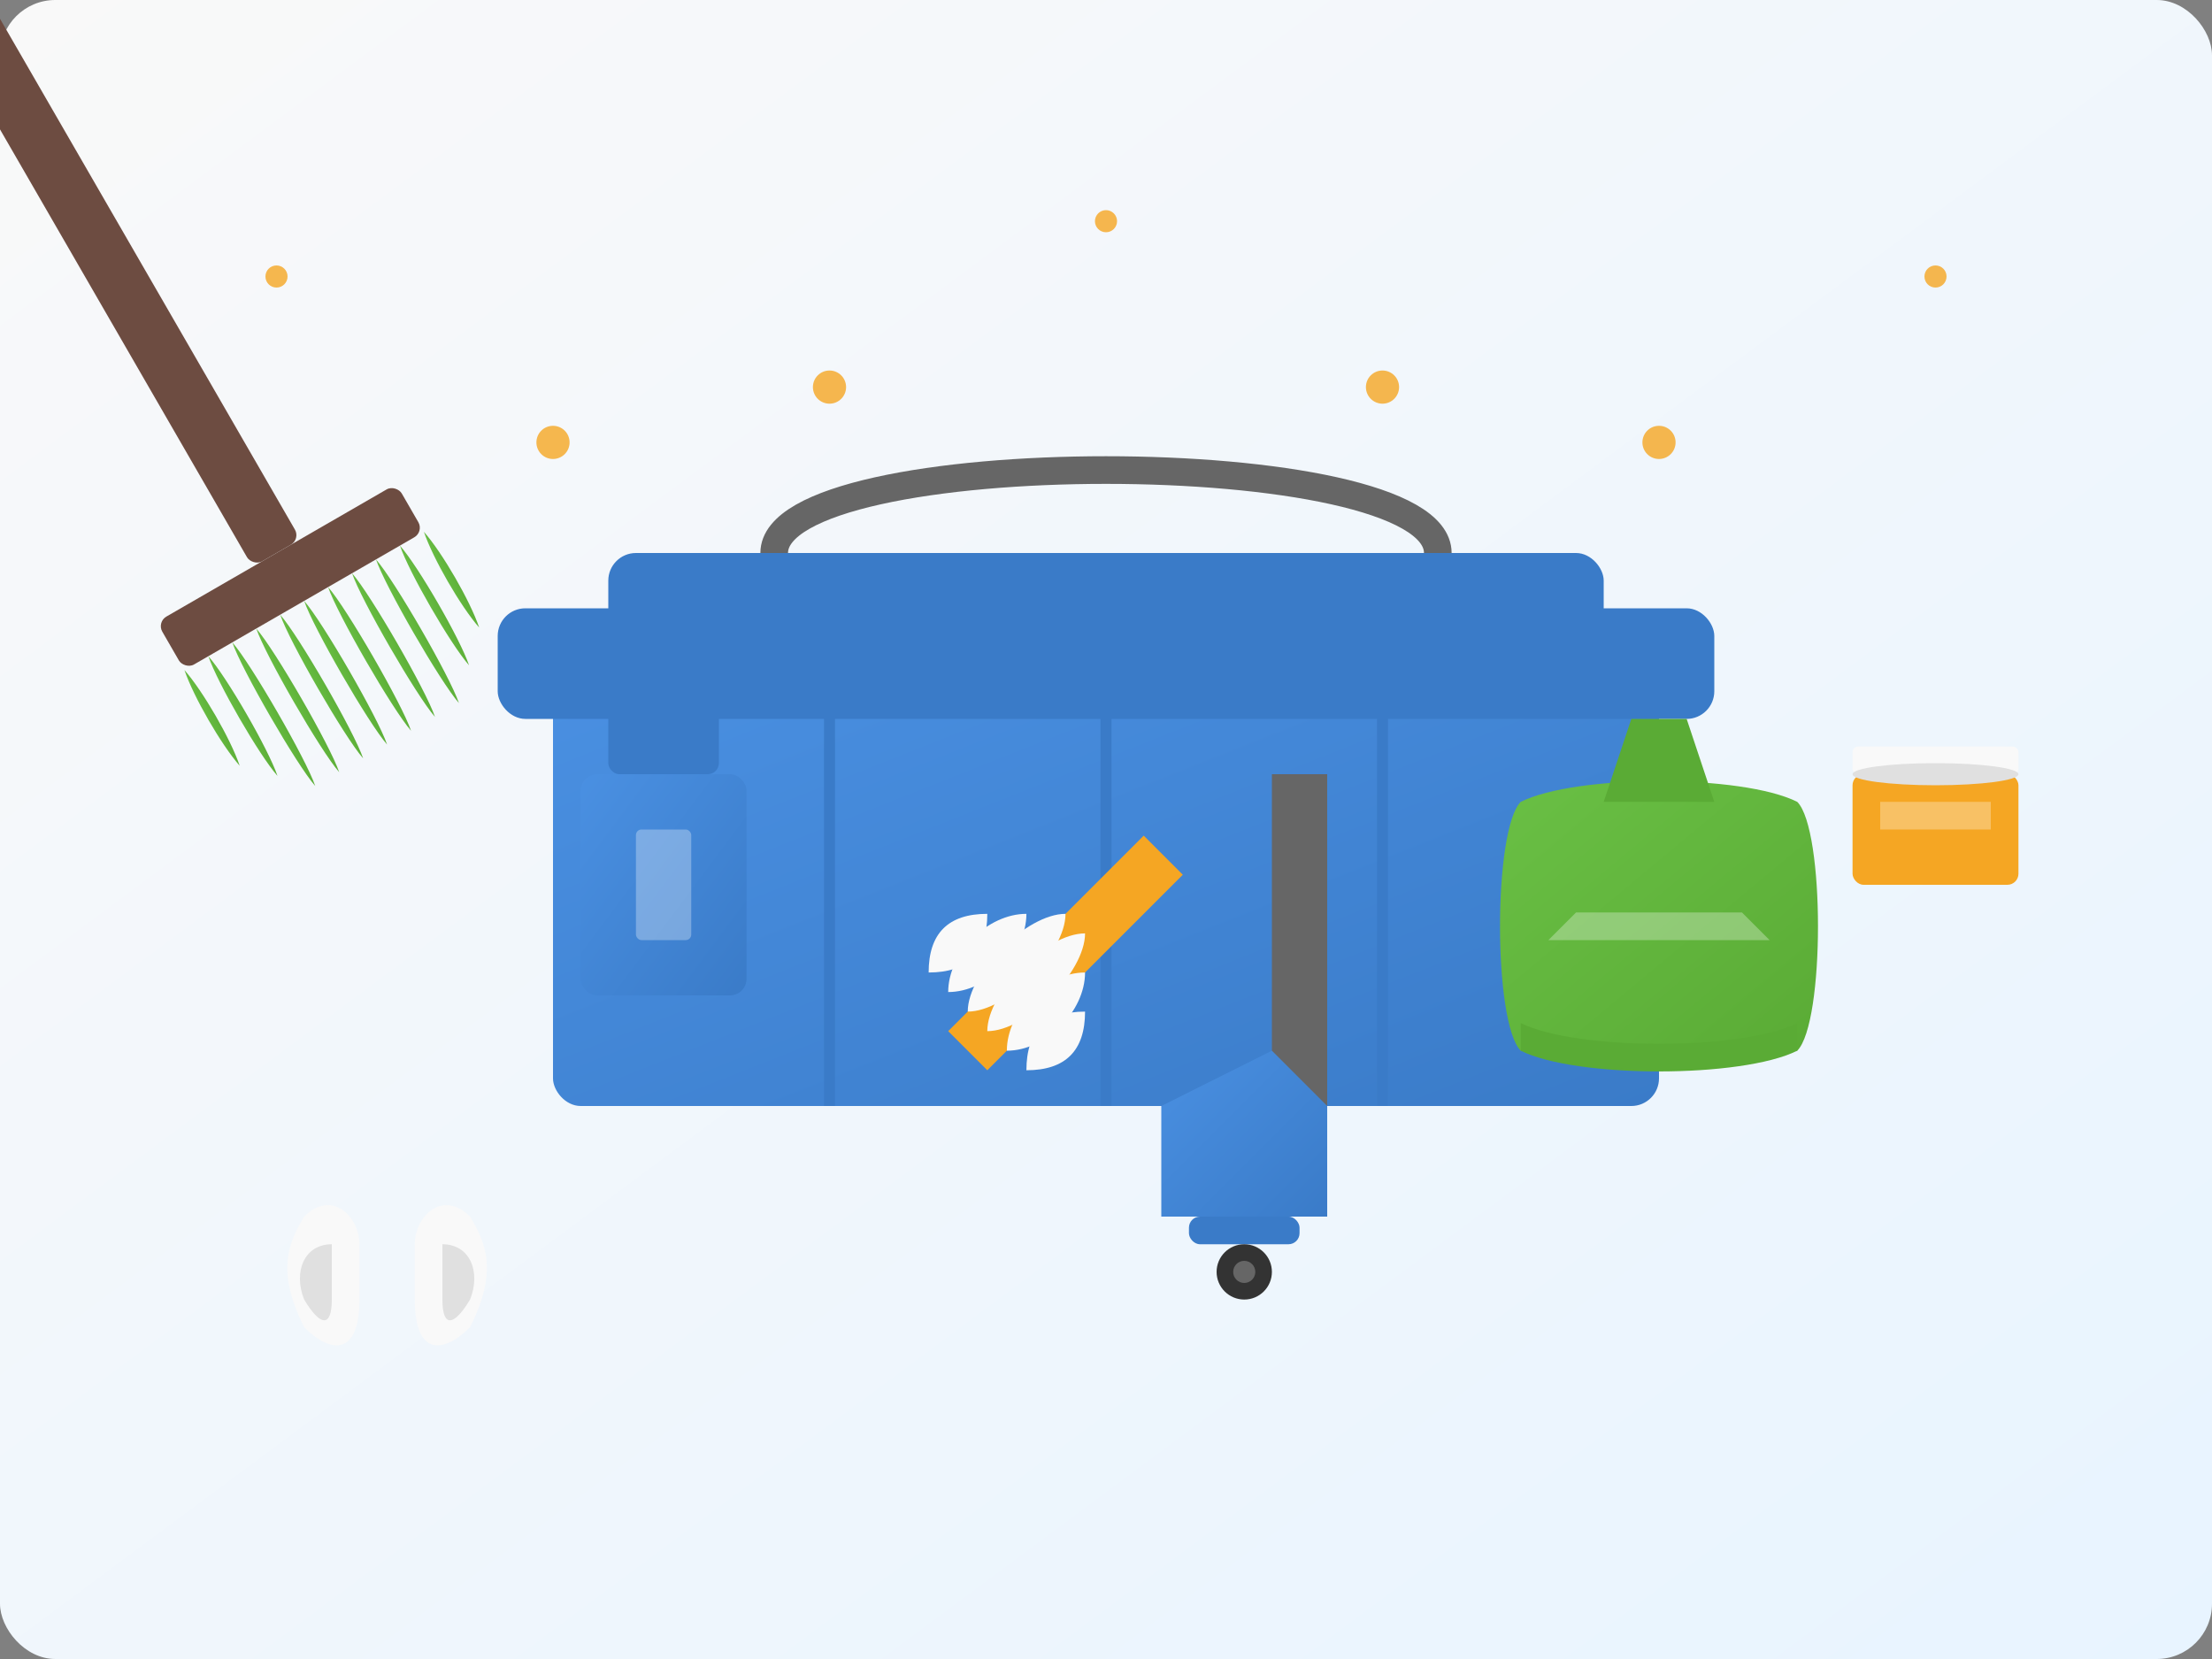 <svg xmlns="http://www.w3.org/2000/svg" width="400" height="300" viewBox="0 0 400 300">
  <rect x="0" y="0" width="400" height="300" fill="#808080" stroke="none"/>
  <defs>
    <linearGradient id="tools-bg-gradient" x1="0%" y1="0%" x2="100%" y2="100%">
      <stop offset="0%" stop-color="#F9F9F9" />
      <stop offset="100%" stop-color="#E8F4FF" />
    </linearGradient>
    <linearGradient id="blue-gradient" x1="0%" y1="0%" x2="100%" y2="100%">
      <stop offset="0%" stop-color="#4a90e2" />
      <stop offset="100%" stop-color="#3a7bc8" />
    </linearGradient>
    <linearGradient id="green-gradient" x1="0%" y1="0%" x2="100%" y2="100%">
      <stop offset="0%" stop-color="#6ac045" />
      <stop offset="100%" stop-color="#5aab35" />
    </linearGradient>
  </defs>
  
  <!-- Background -->
  <rect width="400" height="300" fill="url(#tools-bg-gradient)" rx="10" ry="10" />
  
  <!-- Cleaning toolbox -->
  <g transform="translate(200, 150)">
    <!-- Toolbox body -->
    <rect x="-100" y="-30" width="200" height="80" fill="url(#blue-gradient)" rx="5" ry="5" />
    <rect x="-110" y="-40" width="220" height="20" fill="#3a7bc8" rx="5" ry="5" />
    <rect x="-90" y="-50" width="180" height="20" fill="#3a7bc8" rx="5" ry="5" />
    
    <!-- Handle -->
    <path d="M-60,-50 C-60,-70 60,-70 60,-50" stroke="#666666" stroke-width="5" fill="transparent" />
    
    <!-- Toolbox dividers -->
    <line x1="-50" y1="-30" x2="-50" y2="50" stroke="#3a7bc8" stroke-width="2" />
    <line x1="0" y1="-30" x2="0" y2="50" stroke="#3a7bc8" stroke-width="2" />
    <line x1="50" y1="-30" x2="50" y2="50" stroke="#3a7bc8" stroke-width="2" />
  </g>
  
  <!-- Mop -->
  <g transform="translate(50, 100) rotate(-30)">
    <!-- Handle -->
    <rect x="-5" y="-120" width="10" height="120" fill="#6d4c41" rx="2" ry="2" />
    
    <!-- Mop head -->
    <rect x="-25" y="0" width="50" height="10" fill="#6d4c41" rx="2" ry="2" />
    <g>
      <path d="M-25,10 C-26,15 -26,25 -25,30 C-24,25 -24,15 -25,10 Z" fill="url(#green-gradient)" />
      <path d="M-20,10 C-21,15 -21,30 -20,35 C-19,30 -19,15 -20,10 Z" fill="url(#green-gradient)" />
      <path d="M-15,10 C-16,15 -16,35 -15,40 C-14,35 -14,15 -15,10 Z" fill="url(#green-gradient)" />
      <path d="M-10,10 C-11,15 -11,35 -10,40 C-9,35 -9,15 -10,10 Z" fill="url(#green-gradient)" />
      <path d="M-5,10 C-6,15 -6,35 -5,40 C-4,35 -4,15 -5,10 Z" fill="url(#green-gradient)" />
      <path d="M0,10 C-1,15 -1,35 0,40 C1,35 1,15 0,10 Z" fill="url(#green-gradient)" />
      <path d="M5,10 C4,15 4,35 5,40 C6,35 6,15 5,10 Z" fill="url(#green-gradient)" />
      <path d="M10,10 C9,15 9,35 10,40 C11,35 11,15 10,10 Z" fill="url(#green-gradient)" />
      <path d="M15,10 C14,15 14,35 15,40 C16,35 16,15 15,10 Z" fill="url(#green-gradient)" />
      <path d="M20,10 C19,15 19,30 20,35 C21,30 21,15 20,10 Z" fill="url(#green-gradient)" />
      <path d="M25,10 C24,15 24,25 25,30 C26,25 26,15 25,10 Z" fill="url(#green-gradient)" />
    </g>
  </g>
  
  <!-- Spray bottle -->
  <g transform="translate(120, 180)">
    <rect x="-15" y="-40" width="30" height="40" fill="url(#blue-gradient)" rx="3" ry="3" />
    <rect x="-10" y="-55" width="20" height="15" fill="#3a7bc8" rx="2" ry="2" />
    <path d="M-5,-55 L0,-65 L5,-55 Z" fill="#3a7bc8" />
    <rect x="-5" y="-30" width="10" height="20" fill="#ffffff" opacity="0.3" rx="1" ry="1" />
  </g>
  
  <!-- Duster -->
  <g transform="translate(175, 190) rotate(45)">
    <rect x="-5" y="-50" width="10" height="50" fill="#f5a623" />
    <path d="M-15,-5 C-20,-10 -20,-15 -15,-20 C-10,-15 -10,-10 -15,-5 Z" fill="#f9f9f9" />
    <path d="M-10,-5 C-15,-10 -15,-20 -10,-25 C-5,-20 -5,-10 -10,-5 Z" fill="#f9f9f9" />
    <path d="M-5,-5 C-10,-10 -10,-25 -5,-30 C0,-25 0,-10 -5,-5 Z" fill="#f9f9f9" />
    <path d="M0,-5 C-5,-10 -5,-25 0,-30 C5,-25 5,-10 0,-5 Z" fill="#f9f9f9" />
    <path d="M5,-5 C0,-10 0,-20 5,-25 C10,-20 10,-10 5,-5 Z" fill="#f9f9f9" />
    <path d="M10,-5 C5,-10 5,-15 10,-20 C15,-15 15,-10 10,-5 Z" fill="#f9f9f9" />
  </g>
  
  <!-- Vacuum cleaner -->
  <g transform="translate(250, 200)">
    <rect x="-20" y="-60" width="10" height="60" fill="#666666" />
    <path d="M-20,-10 L-40,0 L-40,20 L-10,20 L-10,0 Z" fill="url(#blue-gradient)" />
    <rect x="-35" y="20" width="20" height="5" fill="#3a7bc8" rx="2" ry="2" />
    <circle cx="-25" cy="30" r="5" fill="#333333" />
    <circle cx="-25" cy="30" r="2" fill="#666666" />
  </g>
  
  <!-- Bucket -->
  <g transform="translate(300, 190)">
    <path d="M-25,0 C-30,-5 -30,-40 -25,-45 C-15,-50 15,-50 25,-45 C30,-40 30,-5 25,0 Z" fill="url(#green-gradient)" />
    <path d="M-25,0 C-15,5 15,5 25,0 L25,-5 C15,0 -15,0 -25,-5 Z" fill="#5aab35" />
    <path d="M-20,-20 L20,-20 L15,-25 L-15,-25 Z" fill="#ffffff" opacity="0.3" />
    <path d="M-10,-45 L-5,-60 L5,-60 L10,-45 Z" fill="#5aab35" />
  </g>
  
  <!-- Sponge -->
  <g transform="translate(350, 150)">
    <rect x="-15" y="-10" width="30" height="20" fill="#f5a623" rx="2" ry="2" />
    <rect x="-15" y="-15" width="30" height="5" fill="#f9f9f9" rx="1" ry="1" />
    <ellipse cx="0" cy="-10" rx="15" ry="2" fill="#e0e0e0" />
    <path d="M-10,-5 L10,-5 L10,0 L-10,0 Z" fill="#ffffff" opacity="0.3" />
  </g>
  
  <!-- Gloves -->
  <g transform="translate(70, 230)">
    <path d="M-15,-10 C-18,-5 -20,0 -15,10 C-10,15 -5,15 -5,5 L-5,-5 C-5,-10 -10,-15 -15,-10 Z" fill="#f9f9f9" />
    <path d="M-10,-5 L-10,5 C-10,10 -12,10 -15,5 C-17,0 -15,-5 -10,-5 Z" fill="#e0e0e0" />
    <path d="M15,-10 C18,-5 20,0 15,10 C10,15 5,15 5,5 L5,-5 C5,-10 10,-15 15,-10 Z" fill="#f9f9f9" />
    <path d="M10,-5 L10,5 C10,10 12,10 15,5 C17,0 15,-5 10,-5 Z" fill="#e0e0e0" />
  </g>
  
  <!-- Sparkles -->
  <g fill="#f5a623" opacity="0.8">
    <circle cx="50" cy="50" r="2" />
    <circle cx="350" cy="50" r="2" />
    <circle cx="100" cy="80" r="3" />
    <circle cx="300" cy="80" r="3" />
    <circle cx="200" cy="40" r="2" />
    <circle cx="150" cy="70" r="3" />
    <circle cx="250" cy="70" r="3" />
  </g>
</svg>
